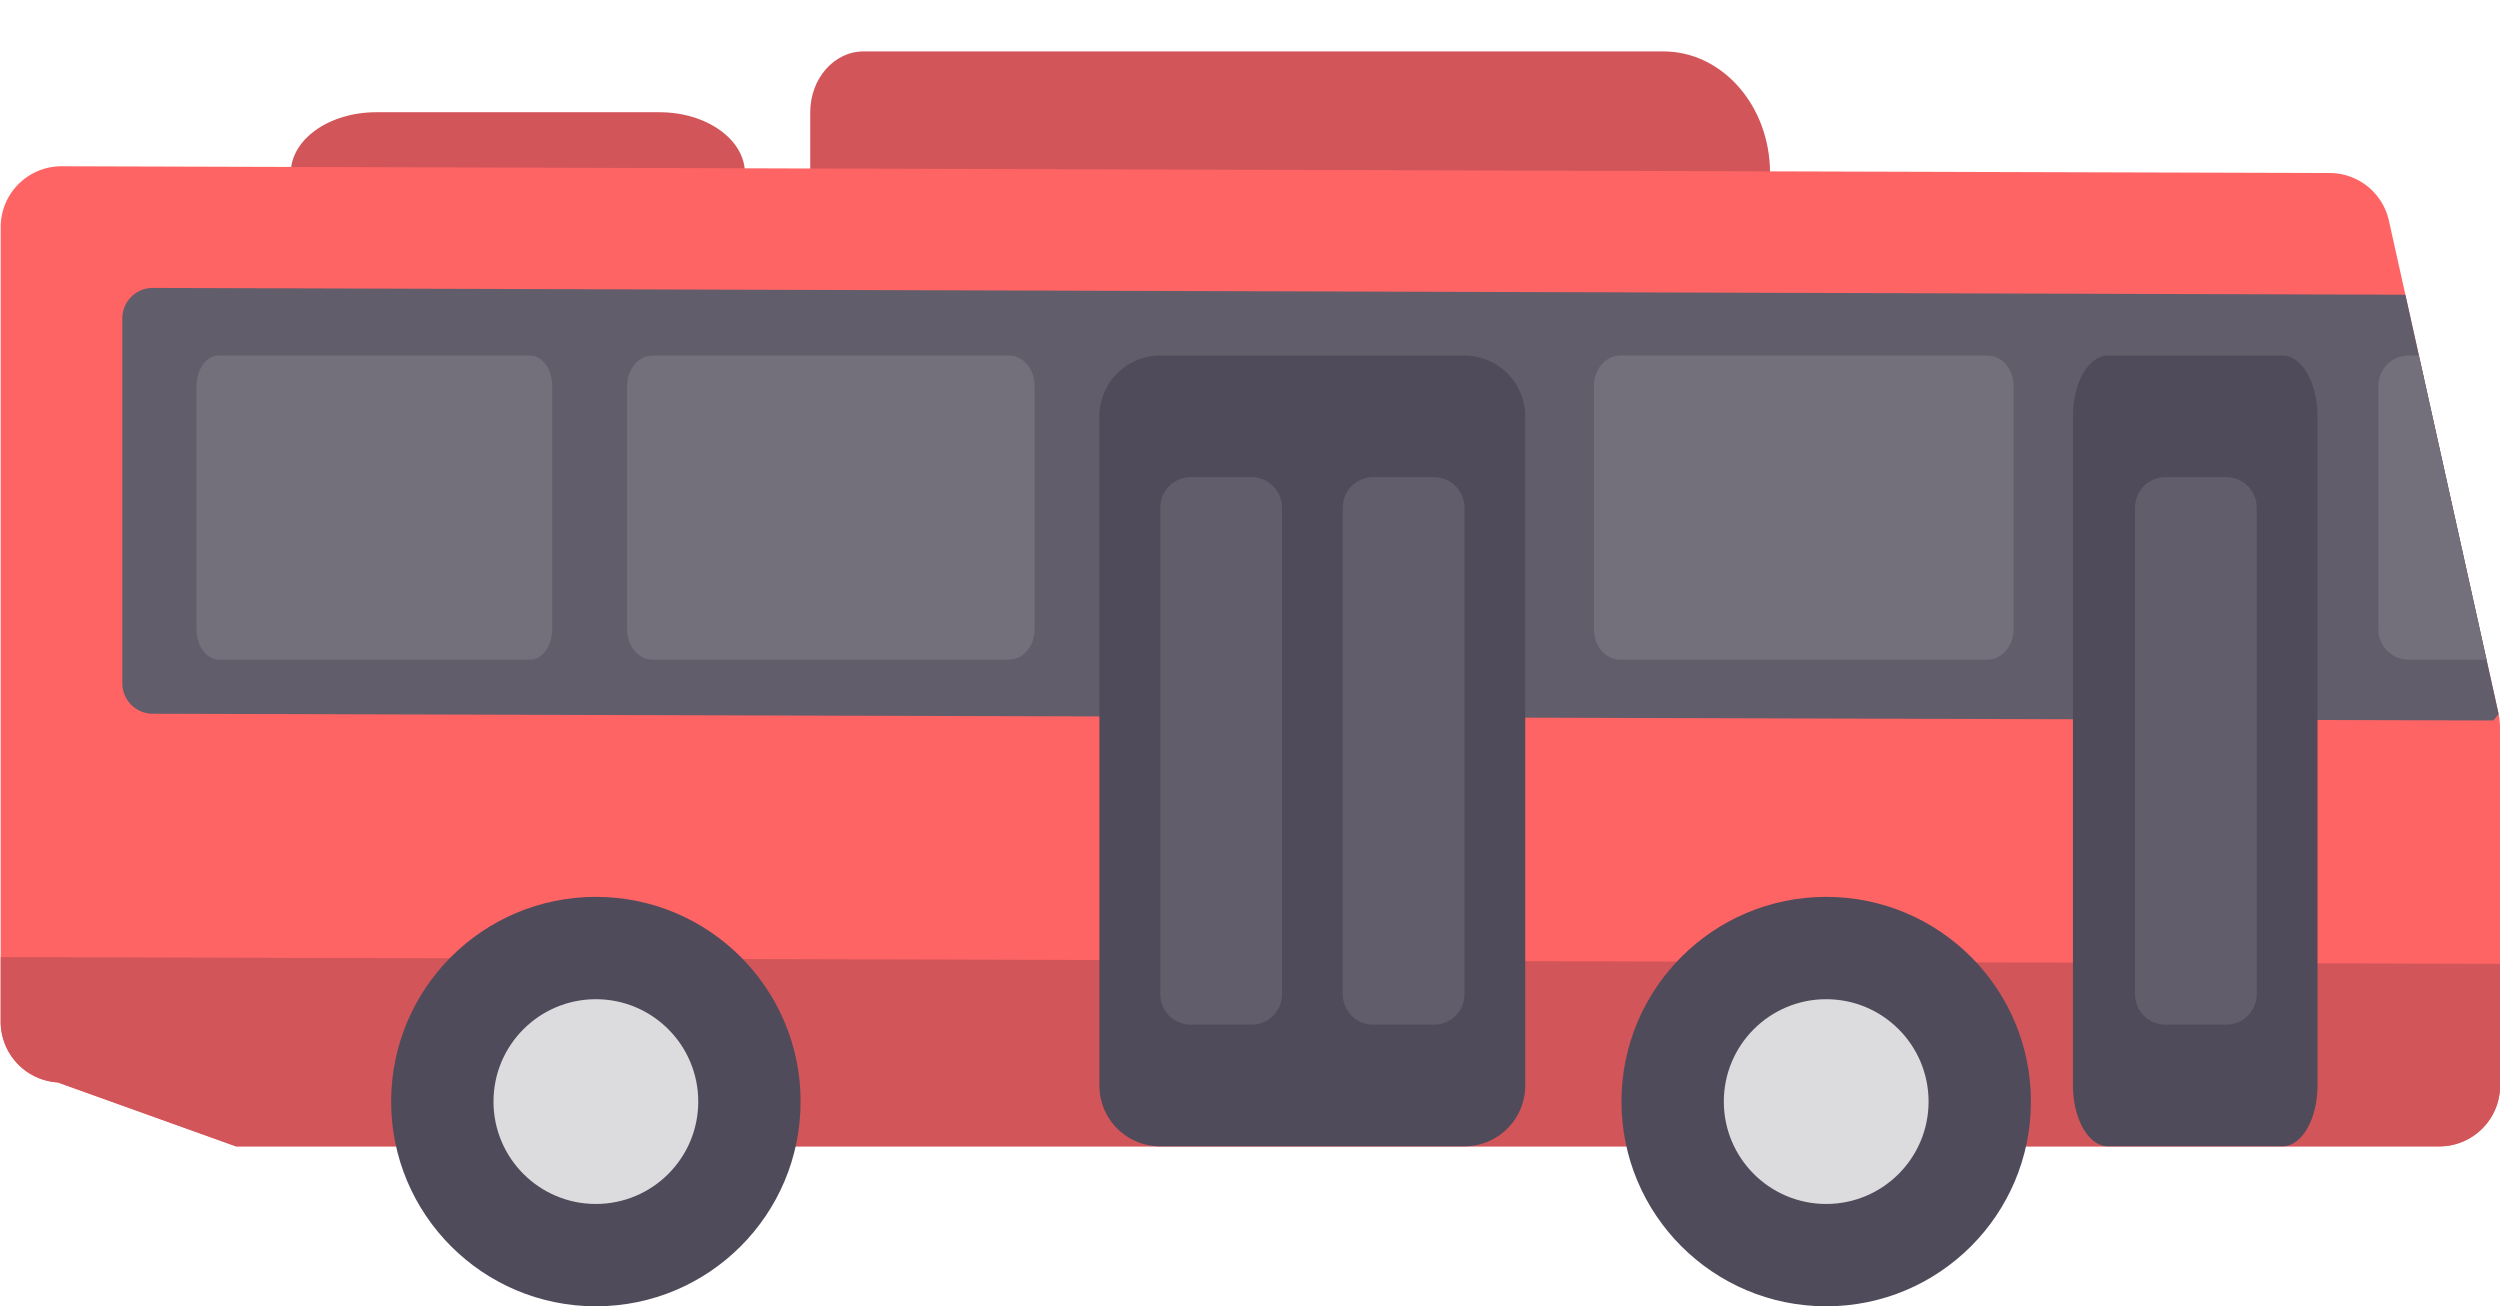 <svg xmlns="http://www.w3.org/2000/svg" viewBox="0 0 588.97 307.75"><path d="M391.88,12.11H203.44c-6.94,0-12.56,6.42-12.56,14.33V55.1H417V40.77C417,24.94,405.76,12.11,391.88,12.11Z" fill="#d2555a"/><path d="M155.35,26.44H88.61c-11.1,0-20.11,6.42-20.11,14.33V55.1h107V40.77C175.46,32.85,166.46,26.44,155.35,26.44Z" fill="#d2555a"/><path d="M14.49,39.17l534.32,1.59A14.33,14.33,0,0,1,562.8,52L588.63,168.2a14.31,14.31,0,0,1,.34,3.11v84.41a14.33,14.33,0,0,1-14.33,14.33h-519L13.6,255A14.33,14.33,0,0,1,.16,240.67V53.5A14.33,14.33,0,0,1,14.49,39.17Z" fill="#ff6464"/><path d="M36,168.15l551.41,1.59,1.24-1.54L566.68,69.43,36,67.83A7.17,7.17,0,0,0,28.82,75v86A7.17,7.17,0,0,0,36,168.15Z" fill="#625d6b"/><path d="M13.6,255l42,15.09h519A14.33,14.33,0,0,0,589,255.72V227.06L0.16,225.47v15.2A14.33,14.33,0,0,0,13.6,255Z" fill="#d2555a"/><circle cx="430.23" cy="259.52" r="48.23" fill="#504b5a"/><circle cx="140.38" cy="259.52" r="48.23" fill="#504b5a"/><circle cx="430.23" cy="259.52" r="24.12" fill="#dcdbde"/><circle cx="140.38" cy="259.52" r="24.12" fill="#dcdbde"/><path d="M496.59,83.76h41.16c4.55,0,8.23,6.42,8.23,14.33V255.72c0,7.91-3.69,14.33-8.23,14.33H496.59c-4.55,0-8.23-6.42-8.23-14.33V98.09C488.36,90.18,492,83.76,496.59,83.76Z" fill="#504b5a"/><path d="M273.36,83.76H345a14.33,14.33,0,0,1,14.33,14.33V255.72A14.33,14.33,0,0,1,345,270.06H273.36A14.33,14.33,0,0,1,259,255.72V98.09A14.33,14.33,0,0,1,273.36,83.76Z" fill="#504b5a"/><path d="M294.85,241.39H280.52a7.17,7.17,0,0,1-7.17-7.17V119.58a7.17,7.17,0,0,1,7.17-7.17h14.33a7.17,7.17,0,0,1,7.17,7.17V234.23A7.17,7.17,0,0,1,294.85,241.39Z" fill="#625d6b"/><path d="M337.85,241.39H323.51a7.17,7.17,0,0,1-7.17-7.17V119.58a7.17,7.17,0,0,1,7.17-7.17h14.33a7.17,7.17,0,0,1,7.17,7.17V234.23A7.17,7.17,0,0,1,337.85,241.39Z" fill="#625d6b"/><path d="M524.48,241.39H510.15a7.17,7.17,0,0,1-7.17-7.17V119.58a7.17,7.17,0,0,1,7.17-7.17h14.33a7.17,7.17,0,0,1,7.17,7.17V234.23A7.17,7.17,0,0,1,524.48,241.39Z" fill="#625d6b"/><path d="M51.54,155.41h73.31c2.89,0,5.24-3.21,5.24-7.17V90.93c0-4-2.34-7.17-5.24-7.17H51.54c-2.89,0-5.24,3.21-5.24,7.17v57.32C46.3,152.2,48.65,155.41,51.54,155.41Z" fill="#736f7b"/><path d="M381.69,155.41H468.2c3.41,0,6.18-3.21,6.18-7.17V90.93c0-4-2.77-7.17-6.18-7.17H381.69c-3.41,0-6.18,3.21-6.18,7.17v57.32C375.51,152.2,378.27,155.41,381.69,155.41Z" fill="#736f7b"/><path d="M153.73,155.41h84c3.32,0,6-3.21,6-7.17V90.93c0-4-2.69-7.17-6-7.17h-84c-3.32,0-6,3.21-6,7.17v57.32C147.73,152.2,150.42,155.41,153.73,155.41Z" fill="#736f7b"/><path d="M569.86,83.76h-2.39a7.17,7.17,0,0,0-7.17,7.17v57.32a7.17,7.17,0,0,0,7.17,7.17h18.31Z" fill="#736f7b"/></svg>